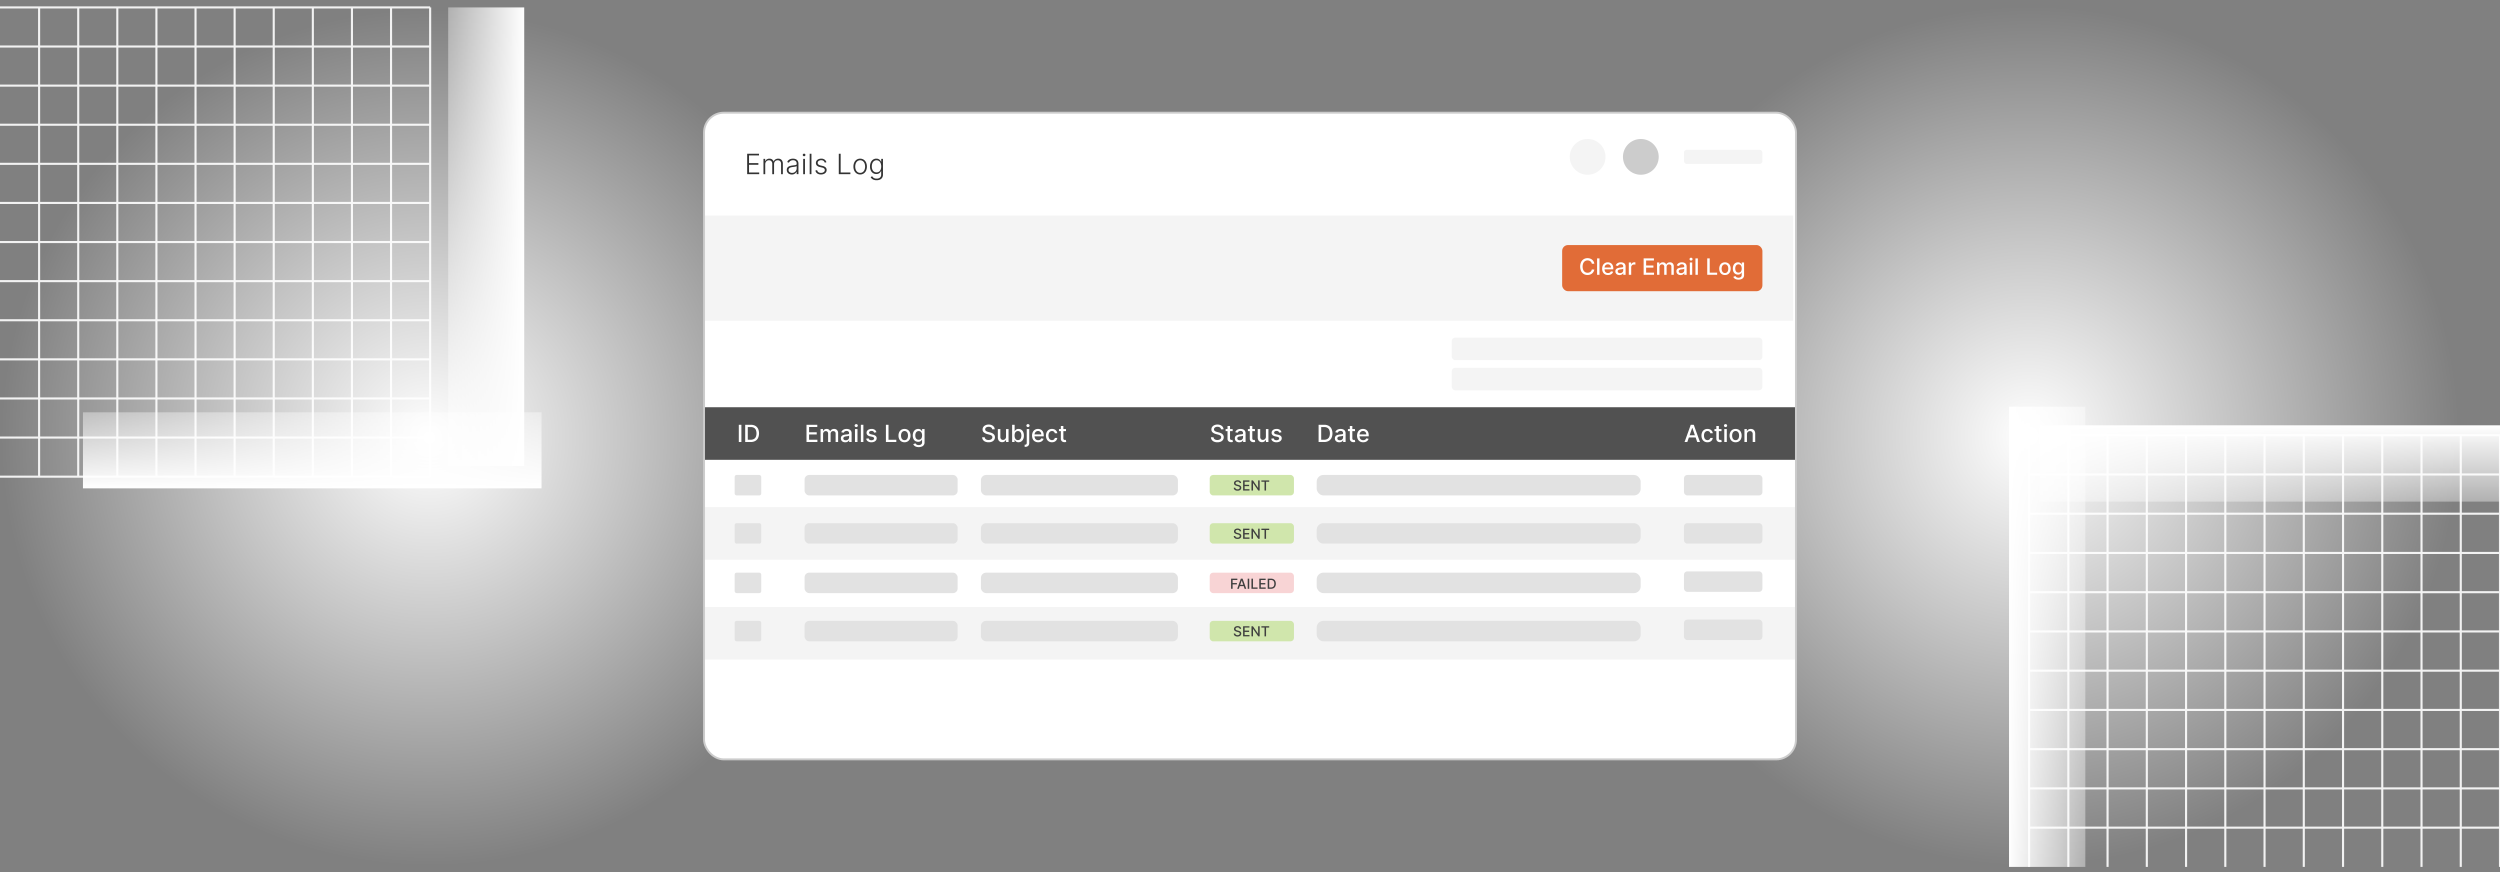 <svg id="Layer_1" data-name="Layer 1" xmlns="http://www.w3.org/2000/svg" xmlns:xlink="http://www.w3.org/1999/xlink" viewBox="0 0 860 300"><rect x="0" y="0" width="860" height="300" fill="#808080" stroke="none"/><defs><radialGradient id="radial-gradient" cx="1019.379" cy="-156.542" r="147.689" gradientTransform="translate(-8.853 -868.853) rotate(90)" gradientUnits="userSpaceOnUse"><stop offset="0" stop-color="#fff"/><stop offset="0.473" stop-color="#fff" stop-opacity="0.535"/><stop offset="1" stop-color="#fff" stop-opacity="0"/></radialGradient><linearGradient id="linear-gradient" x1="925.588" y1="-764.122" x2="925.588" y2="-721.962" gradientTransform="matrix(1, 0, 0, -1, -818.175, -596.047)" xlink:href="#radial-gradient"/><linearGradient id="linear-gradient-2" x1="488.378" y1="-163.964" x2="488.378" y2="-121.804" gradientTransform="matrix(1, 0, 0, -1, -321.125, -69.377)" xlink:href="#radial-gradient"/><radialGradient id="radial-gradient-2" cx="161.994" cy="150" r="148.215" gradientTransform="matrix(-1, 0, 0, 1, 860, 0)" xlink:href="#radial-gradient"/><linearGradient id="linear-gradient-3" x1="79.156" y1="146.224" x2="79.156" y2="188.534" gradientTransform="matrix(1, 0, 0, -1, 701.689, 318.859)" xlink:href="#radial-gradient"/><linearGradient id="linear-gradient-4" x1="730.8" y1="-848.01" x2="730.8" y2="-805.701" gradientTransform="matrix(1, 0, 0, -1, -26.569, -615.745)" xlink:href="#radial-gradient"/></defs><polyline points="0 163.973 13.454 163.973 26.908 163.973 40.355 163.973 53.809 163.973 67.263 163.973 80.71 163.973 94.164 163.973 107.618 163.973 147.973 163.973" fill="none" stroke="#f2f2f2" stroke-miterlimit="10" stroke-width="0.723"/><polyline points="0 150.519 13.454 150.519 26.908 150.519 40.355 150.519 53.809 150.519 67.263 150.519 80.71 150.519 94.164 150.519 107.618 150.519 147.973 150.519" fill="none" stroke="#f2f2f2" stroke-miterlimit="10" stroke-width="0.723"/><polyline points="0 137.072 13.454 137.072 26.908 137.072 40.355 137.072 53.809 137.072 67.263 137.072 80.71 137.072 94.164 137.072 107.618 137.072 147.973 137.072" fill="none" stroke="#f2f2f2" stroke-miterlimit="10" stroke-width="0.723"/><polyline points="0 123.618 13.454 123.618 26.908 123.618 40.355 123.618 53.809 123.618 67.263 123.618 80.71 123.618 94.164 123.618 107.618 123.618 147.973 123.618" fill="none" stroke="#f2f2f2" stroke-miterlimit="10" stroke-width="0.723"/><polyline points="0 110.164 13.454 110.164 26.908 110.164 40.355 110.164 53.809 110.164 67.263 110.164 80.71 110.164 94.164 110.164 107.618 110.164 147.973 110.164" fill="none" stroke="#f2f2f2" stroke-miterlimit="10" stroke-width="0.723"/><polyline points="0 96.71 13.454 96.71 26.908 96.71 40.355 96.71 53.809 96.71 67.263 96.71 80.71 96.71 94.164 96.71 107.618 96.71 147.973 96.71" fill="none" stroke="#f2f2f2" stroke-miterlimit="10" stroke-width="0.723"/><polyline points="0 83.263 13.454 83.263 26.908 83.263 40.355 83.263 53.809 83.263 67.263 83.263 80.71 83.263 94.164 83.263 107.618 83.263 147.973 83.263" fill="none" stroke="#f2f2f2" stroke-miterlimit="10" stroke-width="0.723"/><polyline points="0 69.809 13.454 69.809 26.908 69.809 40.355 69.809 53.809 69.809 67.263 69.809 80.71 69.809 94.164 69.809 107.618 69.809 147.973 69.809" fill="none" stroke="#f2f2f2" stroke-miterlimit="10" stroke-width="0.723"/><polyline points="0 56.355 13.454 56.355 26.908 56.355 40.355 56.355 53.809 56.355 67.263 56.355 80.71 56.355 94.164 56.355 107.618 56.355 147.973 56.355" fill="none" stroke="#f2f2f2" stroke-miterlimit="10" stroke-width="0.723"/><polyline points="0 42.908 13.454 42.908 26.908 42.908 40.355 42.908 53.809 42.908 67.263 42.908 80.71 42.908 94.164 42.908 107.618 42.908 147.973 42.908" fill="none" stroke="#f2f2f2" stroke-miterlimit="10" stroke-width="0.723"/><polyline points="0 29.454 13.454 29.454 26.908 29.454 40.355 29.454 53.809 29.454 67.263 29.454 80.71 29.454 94.164 29.454 107.618 29.454 147.973 29.454" fill="none" stroke="#f2f2f2" stroke-miterlimit="10" stroke-width="0.723"/><polyline points="0 16 13.454 16 26.908 16 40.355 16 53.809 16 67.263 16 80.71 16 94.164 16 107.618 16 147.973 16" fill="none" stroke="#f2f2f2" stroke-miterlimit="10" stroke-width="0.723"/><polyline points="0 2.553 13.454 2.553 26.908 2.553 40.355 2.553 53.809 2.553 67.263 2.553 80.71 2.553 94.164 2.553 107.618 2.553 147.973 2.553" fill="none" stroke="#f2f2f2" stroke-miterlimit="10" stroke-width="0.723"/><polyline points="13.454 2.553 13.454 16 13.454 29.454 13.454 42.908 13.454 56.355 13.454 69.809 13.454 83.263 13.454 96.71 13.454 110.164 13.454 123.618 13.454 137.072 13.454 150.519 13.454 163.973" fill="none" stroke="#f2f2f2" stroke-miterlimit="10" stroke-width="0.723"/><polyline points="26.908 2.553 26.908 16 26.908 29.454 26.908 42.908 26.908 56.355 26.908 69.809 26.908 83.263 26.908 96.71 26.908 110.164 26.908 123.618 26.908 137.072 26.908 150.519 26.908 163.973" fill="none" stroke="#f2f2f2" stroke-miterlimit="10" stroke-width="0.723"/><polyline points="40.355 2.553 40.355 16 40.355 29.454 40.355 42.908 40.355 56.355 40.355 69.809 40.355 83.263 40.355 96.71 40.355 110.164 40.355 123.618 40.355 137.072 40.355 150.519 40.355 163.973" fill="none" stroke="#f2f2f2" stroke-miterlimit="10" stroke-width="0.723"/><polyline points="53.809 2.553 53.809 16 53.809 29.454 53.809 42.908 53.809 56.355 53.809 69.809 53.809 83.263 53.809 96.71 53.809 110.164 53.809 123.618 53.809 137.072 53.809 150.519 53.809 163.973" fill="none" stroke="#f2f2f2" stroke-miterlimit="10" stroke-width="0.723"/><polyline points="67.263 2.553 67.263 16 67.263 29.454 67.263 42.908 67.263 56.355 67.263 69.809 67.263 83.263 67.263 96.71 67.263 110.164 67.263 123.618 67.263 137.072 67.263 150.519 67.263 163.973" fill="none" stroke="#f2f2f2" stroke-miterlimit="10" stroke-width="0.723"/><polyline points="80.71 2.553 80.71 16 80.71 29.454 80.71 42.908 80.71 56.355 80.71 69.809 80.71 83.263 80.71 96.71 80.71 110.164 80.71 123.618 80.71 137.072 80.71 150.519 80.71 163.973" fill="none" stroke="#f2f2f2" stroke-miterlimit="10" stroke-width="0.723"/><polyline points="94.164 2.553 94.164 16 94.164 29.454 94.164 42.908 94.164 56.355 94.164 69.809 94.164 83.263 94.164 96.71 94.164 110.164 94.164 123.618 94.164 137.072 94.164 150.519 94.164 163.973" fill="none" stroke="#f2f2f2" stroke-miterlimit="10" stroke-width="0.723"/><polyline points="107.618 2.553 107.618 16 107.618 29.454 107.618 42.908 107.618 56.355 107.618 69.809 107.618 83.263 107.618 96.71 107.618 110.164 107.618 123.618 107.618 137.072 107.618 150.519 107.618 163.973" fill="none" stroke="#f2f2f2" stroke-miterlimit="10" stroke-width="0.723"/><polyline points="121.072 2.553 121.072 16 121.072 29.454 121.072 42.908 121.072 56.355 121.072 69.809 121.072 83.263 121.072 96.71 121.072 110.164 121.072 123.618 121.072 137.072 121.072 150.519 121.072 163.973" fill="none" stroke="#f2f2f2" stroke-miterlimit="10" stroke-width="0.723"/><polyline points="134.519 2.553 134.519 16 134.519 29.454 134.519 42.908 134.519 56.355 134.519 69.809 134.519 83.263 134.519 96.71 134.519 110.164 134.519 123.618 134.519 137.072 134.519 150.519 134.519 163.973" fill="none" stroke="#f2f2f2" stroke-miterlimit="10" stroke-width="0.723"/><polyline points="147.973 2.553 147.973 16 147.973 29.454 147.973 42.908 147.973 56.355 147.973 69.809 147.973 83.263 147.973 96.71 147.973 110.164 147.973 123.618 147.973 137.072 147.973 150.519 147.973 163.973" fill="none" stroke="#f2f2f2" stroke-miterlimit="10" stroke-width="0.723"/><circle cx="147.689" cy="150.526" r="147.689" fill="url(#radial-gradient)"/><rect x="28.539" y="141.836" width="157.75" height="26.159" fill="url(#linear-gradient)"/><rect x="88.379" y="68.348" width="157.75" height="26.159" transform="translate(85.826 248.681) rotate(-90)" fill="url(#linear-gradient-2)"/><polyline points="698.006 149.715 698.006 190.214 698.006 203.716 698.006 217.218 698.006 230.713 698.006 244.215 698.006 257.717 698.006 271.211 698.006 284.713 698.006 298.215" fill="none" stroke="#f2f2f2" stroke-miterlimit="10" stroke-width="0.725"/><polyline points="711.508 149.715 711.508 190.214 711.508 203.716 711.508 217.218 711.508 230.713 711.508 244.215 711.508 257.717 711.508 271.211 711.508 284.713 711.508 298.215" fill="none" stroke="#f2f2f2" stroke-miterlimit="10" stroke-width="0.725"/><polyline points="725.002 149.715 725.002 190.214 725.002 203.716 725.002 217.218 725.002 230.713 725.002 244.215 725.002 257.717 725.002 271.211 725.002 284.713 725.002 298.215" fill="none" stroke="#f2f2f2" stroke-miterlimit="10" stroke-width="0.725"/><polyline points="738.504 149.715 738.504 190.214 738.504 203.716 738.504 217.218 738.504 230.713 738.504 244.215 738.504 257.717 738.504 271.211 738.504 284.713 738.504 298.215" fill="none" stroke="#f2f2f2" stroke-miterlimit="10" stroke-width="0.725"/><polyline points="752.006 149.715 752.006 190.214 752.006 203.716 752.006 217.218 752.006 230.713 752.006 244.215 752.006 257.717 752.006 271.211 752.006 284.713 752.006 298.215" fill="none" stroke="#f2f2f2" stroke-miterlimit="10" stroke-width="0.725"/><polyline points="765.508 149.715 765.508 190.214 765.508 203.716 765.508 217.218 765.508 230.713 765.508 244.215 765.508 257.717 765.508 271.211 765.508 284.713 765.508 298.215" fill="none" stroke="#f2f2f2" stroke-miterlimit="10" stroke-width="0.725"/><polyline points="779.003 149.715 779.003 190.214 779.003 203.716 779.003 217.218 779.003 230.713 779.003 244.215 779.003 257.717 779.003 271.211 779.003 284.713 779.003 298.215" fill="none" stroke="#f2f2f2" stroke-miterlimit="10" stroke-width="0.725"/><polyline points="792.505 149.715 792.505 190.214 792.505 203.716 792.505 217.218 792.505 230.713 792.505 244.215 792.505 257.717 792.505 271.211 792.505 284.713 792.505 298.215" fill="none" stroke="#f2f2f2" stroke-miterlimit="10" stroke-width="0.725"/><polyline points="806.007 149.715 806.007 190.214 806.007 203.716 806.007 217.218 806.007 230.713 806.007 244.215 806.007 257.717 806.007 271.211 806.007 284.713 806.007 298.215" fill="none" stroke="#f2f2f2" stroke-miterlimit="10" stroke-width="0.725"/><polyline points="819.501 149.715 819.501 190.214 819.501 203.716 819.501 217.218 819.501 230.713 819.501 244.215 819.501 257.717 819.501 271.211 819.501 284.713 819.501 298.215" fill="none" stroke="#f2f2f2" stroke-miterlimit="10" stroke-width="0.725"/><polyline points="833.003 149.715 833.003 190.214 833.003 203.716 833.003 217.218 833.003 230.713 833.003 244.215 833.003 257.717 833.003 271.211 833.003 284.713 833.003 298.215" fill="none" stroke="#f2f2f2" stroke-miterlimit="10" stroke-width="0.725"/><polyline points="846.505 149.715 846.505 190.214 846.505 203.716 846.505 217.218 846.505 230.713 846.505 244.215 846.505 257.717 846.505 271.211 846.505 284.713 846.505 298.215" fill="none" stroke="#f2f2f2" stroke-miterlimit="10" stroke-width="0.725"/><polyline points="860 149.715 860 190.214 860 203.716 860 217.218 860 230.713 860 244.215 860 257.717 860 271.211 860 284.713 860 298.215" fill="none" stroke="#f2f2f2" stroke-miterlimit="10" stroke-width="0.725"/><polyline points="698.006 284.713 711.508 284.713 725.002 284.713 738.504 284.713 752.006 284.713 765.508 284.713 779.003 284.713 792.505 284.713 806.007 284.713 819.501 284.713 833.003 284.713 846.505 284.713 860 284.713" fill="none" stroke="#f2f2f2" stroke-miterlimit="10" stroke-width="0.725"/><polyline points="698.006 271.211 711.508 271.211 725.002 271.211 738.504 271.211 752.006 271.211 765.508 271.211 779.003 271.211 792.505 271.211 806.007 271.211 819.501 271.211 833.003 271.211 846.505 271.211 860 271.211" fill="none" stroke="#f2f2f2" stroke-miterlimit="10" stroke-width="0.725"/><polyline points="698.006 257.717 711.508 257.717 725.002 257.717 738.504 257.717 752.006 257.717 765.508 257.717 779.003 257.717 792.505 257.717 806.007 257.717 819.501 257.717 833.003 257.717 846.505 257.717 860 257.717" fill="none" stroke="#f2f2f2" stroke-miterlimit="10" stroke-width="0.725"/><polyline points="698.006 244.215 711.508 244.215 725.002 244.215 738.504 244.215 752.006 244.215 765.508 244.215 779.003 244.215 792.505 244.215 806.007 244.215 819.501 244.215 833.003 244.215 846.505 244.215 860 244.215" fill="none" stroke="#f2f2f2" stroke-miterlimit="10" stroke-width="0.725"/><polyline points="698.006 230.713 711.508 230.713 725.002 230.713 738.504 230.713 752.006 230.713 765.508 230.713 779.003 230.713 792.505 230.713 806.007 230.713 819.501 230.713 833.003 230.713 846.505 230.713 860 230.713" fill="none" stroke="#f2f2f2" stroke-miterlimit="10" stroke-width="0.725"/><polyline points="698.006 217.218 711.508 217.218 725.002 217.218 738.504 217.218 752.006 217.218 765.508 217.218 779.003 217.218 792.505 217.218 806.007 217.218 819.501 217.218 833.003 217.218 846.505 217.218 860 217.218" fill="none" stroke="#f2f2f2" stroke-miterlimit="10" stroke-width="0.725"/><polyline points="698.006 203.716 711.508 203.716 725.002 203.716 738.504 203.716 752.006 203.716 765.508 203.716 779.003 203.716 792.505 203.716 806.007 203.716 819.501 203.716 833.003 203.716 846.505 203.716 860 203.716" fill="none" stroke="#f2f2f2" stroke-miterlimit="10" stroke-width="0.725"/><polyline points="698.006 190.214 711.508 190.214 725.002 190.214 738.504 190.214 752.006 190.214 765.508 190.214 779.003 190.214 792.505 190.214 806.007 190.214 819.501 190.214 833.003 190.214 846.505 190.214 860 190.214" fill="none" stroke="#f2f2f2" stroke-miterlimit="10" stroke-width="0.725"/><polyline points="698.006 176.712 711.508 176.712 725.002 176.712 738.504 176.712 752.006 176.712 765.508 176.712 779.003 176.712 792.505 176.712 806.007 176.712 819.501 176.712 833.003 176.712 846.505 176.712 860 176.712" fill="none" stroke="#f2f2f2" stroke-miterlimit="10" stroke-width="0.725"/><polyline points="698.006 163.217 711.508 163.217 725.002 163.217 738.504 163.217 752.006 163.217 765.508 163.217 779.003 163.217 792.505 163.217 806.007 163.217 819.501 163.217 833.003 163.217 846.505 163.217 860 163.217" fill="none" stroke="#f2f2f2" stroke-miterlimit="10" stroke-width="0.725"/><polyline points="698.006 149.715 711.508 149.715 725.002 149.715 738.504 149.715 752.006 149.715 765.508 149.715 779.003 149.715 792.505 149.715 806.007 149.715 819.501 149.715 833.003 149.715 846.505 149.715 860 149.715" fill="none" stroke="#f2f2f2" stroke-miterlimit="10" stroke-width="0.725"/><circle cx="698.006" cy="150" r="148.215" fill="url(#radial-gradient-2)"/><rect x="701.689" y="146.303" width="158.311" height="26.253" transform="translate(1561.689 318.859) rotate(-180)" fill="url(#linear-gradient-3)"/><rect x="625.076" y="205.933" width="158.311" height="26.253" transform="translate(923.291 -485.172) rotate(90)" fill="url(#linear-gradient-4)"/><rect x="242.191" y="38.773" width="375.617" height="222.454" rx="6.804" fill="#fff"/><rect x="242.191" y="74.146" width="374.665" height="36.177" fill="#f4f4f4"/><rect x="242.191" y="140.088" width="375.617" height="18.088" fill="#515151"/><rect x="242.191" y="174.446" width="375.617" height="18.088" fill="#f4f4f4"/><rect x="242.191" y="208.805" width="375.617" height="18.088" fill="#f4f4f4"/><rect x="537.379" y="84.297" width="68.889" height="15.875" rx="2.025" fill="#e16c37"/><path d="M257.025,59.914V52.89h4.074v.576h-3.433V56.11h3.217v.576h-3.217v2.651h3.502v.576Z" fill="#333"/><path d="M262.629,59.914V54.646h.593v.81h.055a1.301,1.301,0,0,1,.526-.643,1.618,1.618,0,0,1,.887-.234,1.489,1.489,0,0,1,.896.255,1.537,1.537,0,0,1,.526.701h.045a1.47,1.47,0,0,1,.581-.697,1.771,1.771,0,0,1,.979-.259,1.498,1.498,0,0,1,1.159.461,1.918,1.918,0,0,1,.425,1.346v3.529h-.61V56.385a1.254,1.254,0,0,0-.319-.935,1.15,1.15,0,0,0-.84-.312,1.174,1.174,0,0,0-.929.37,1.372,1.372,0,0,0-.326.94v3.467h-.625V56.33a1.237,1.237,0,0,0-.298-.864,1.075,1.075,0,0,0-.84-.329,1.221,1.221,0,0,0-.653.179,1.25,1.25,0,0,0-.456.495,1.546,1.546,0,0,0-.166.729v3.375Z" fill="#333"/><path d="M272.386,60.034a2.015,2.015,0,0,1-.871-.187,1.514,1.514,0,0,1-.628-.542,1.54,1.54,0,0,1-.233-.863,1.346,1.346,0,0,1,.147-.658,1.201,1.201,0,0,1,.418-.439,2.311,2.311,0,0,1,.641-.272,6.035,6.035,0,0,1,.816-.154q.443-.054.749-.096a1.365,1.365,0,0,0,.468-.131.303.303,0,0,0,.161-.288v-.123a1.127,1.127,0,0,0-.321-.849,1.269,1.269,0,0,0-.92-.311,1.591,1.591,0,0,0-.928.25,1.384,1.384,0,0,0-.502.59l-.58-.209a1.713,1.713,0,0,1,.494-.691,1.977,1.977,0,0,1,.707-.374,2.78,2.78,0,0,1,.792-.115,2.682,2.682,0,0,1,.629.079,1.82,1.82,0,0,1,.609.273,1.413,1.413,0,0,1,.456.538,1.926,1.926,0,0,1,.175.873v3.577h-.61v-.833h-.038a1.664,1.664,0,0,1-.326.452,1.685,1.685,0,0,1-.542.36A1.918,1.918,0,0,1,272.386,60.034Zm.082-.56a1.593,1.593,0,0,0,.844-.216,1.483,1.483,0,0,0,.55-.574,1.631,1.631,0,0,0,.194-.79v-.762a.612.612,0,0,1-.228.116,2.933,2.933,0,0,1-.367.091q-.208.04-.413.067c-.137.019-.261.034-.37.048a3.438,3.438,0,0,0-.762.172,1.104,1.104,0,0,0-.483.32.797.797,0,0,0-.168.523.881.881,0,0,0,.343.742A1.376,1.376,0,0,0,272.468,59.474Z" fill="#333"/><path d="M276.607,53.741a.447.447,0,0,1-.322-.129.427.427,0,0,1,0-.621.47.47,0,0,1,.644,0,.427.427,0,0,1,0,.621A.449.449,0,0,1,276.607,53.741Zm-.312,6.173V54.646h.614v5.268Z" fill="#333"/><path d="M279.138,52.89v7.023h-.61V52.89Z" fill="#333"/><path d="M284.289,55.801l-.559.158a1.461,1.461,0,0,0-.233-.429,1.071,1.071,0,0,0-.393-.306,1.41,1.41,0,0,0-.598-.112,1.438,1.438,0,0,0-.878.253.781.781,0,0,0-.343.655.707.707,0,0,0,.235.551,1.706,1.706,0,0,0,.726.334l.795.195a1.977,1.977,0,0,1,.993.512,1.226,1.226,0,0,1,.331.878,1.332,1.332,0,0,1-.247.792,1.645,1.645,0,0,1-.688.543,2.468,2.468,0,0,1-1.02.197,2.177,2.177,0,0,1-1.272-.348,1.571,1.571,0,0,1-.641-1.007l.586-.143a1.178,1.178,0,0,0,.444.71,1.453,1.453,0,0,0,.873.239,1.581,1.581,0,0,0,.971-.273.824.824,0,0,0,.363-.684.74.74,0,0,0-.212-.537,1.303,1.303,0,0,0-.645-.32l-.861-.206A1.969,1.969,0,0,1,281,56.933a1.255,1.255,0,0,1-.329-.885,1.286,1.286,0,0,1,.237-.767,1.585,1.585,0,0,1,.651-.519,2.277,2.277,0,0,1,.947-.189,1.872,1.872,0,0,1,1.157.328A1.813,1.813,0,0,1,284.289,55.801Z" fill="#333"/><path d="M288.544,59.914V52.89h.642v6.447h3.347v.576Z" fill="#333"/><path d="M295.898,60.023a2.135,2.135,0,0,1-1.206-.346,2.339,2.339,0,0,1-.818-.959,3.22,3.22,0,0,1-.295-1.414,3.264,3.264,0,0,1,.295-1.426,2.317,2.317,0,0,1,.818-.96,2.272,2.272,0,0,1,2.409.002,2.347,2.347,0,0,1,.818.96,3.547,3.547,0,0,1,.002,2.838,2.338,2.338,0,0,1-.818.959A2.135,2.135,0,0,1,295.898,60.023Zm0-.559a1.473,1.473,0,0,0,.929-.295,1.828,1.828,0,0,0,.578-.785,3.066,3.066,0,0,0,0-2.164,1.85,1.85,0,0,0-.578-.792,1.592,1.592,0,0,0-1.857,0,1.846,1.846,0,0,0-.58.792,3.067,3.067,0,0,0,0,2.164,1.829,1.829,0,0,0,.578.785A1.474,1.474,0,0,0,295.898,59.465Z" fill="#333"/><path d="M301.566,61.999a2.898,2.898,0,0,1-.943-.139,2.045,2.045,0,0,1-.683-.379,1.823,1.823,0,0,1-.432-.538l.501-.33a1.867,1.867,0,0,0,.303.392,1.486,1.486,0,0,0,.497.318,1.975,1.975,0,0,0,.756.127,1.735,1.735,0,0,0,1.13-.35,1.32,1.32,0,0,0,.43-1.087V58.827h-.055a2.07,2.07,0,0,1-.305.478,1.567,1.567,0,0,1-.52.396,1.786,1.786,0,0,1-.794.158,2.037,2.037,0,0,1-1.12-.312,2.119,2.119,0,0,1-.768-.893,3.168,3.168,0,0,1-.279-1.387,3.403,3.403,0,0,1,.273-1.406,2.231,2.231,0,0,1,.763-.946,1.955,1.955,0,0,1,1.142-.34,1.693,1.693,0,0,1,.802.17,1.561,1.561,0,0,1,.513.42,2.555,2.555,0,0,1,.304.487h.061V54.646h.597v5.404a1.964,1.964,0,0,1-.285,1.101,1.697,1.697,0,0,1-.775.64A2.851,2.851,0,0,1,301.566,61.999Zm-.041-2.699a1.501,1.501,0,0,0,.868-.245,1.545,1.545,0,0,0,.552-.704,2.833,2.833,0,0,0,.192-1.095,2.979,2.979,0,0,0-.189-1.096,1.727,1.727,0,0,0-.547-.754,1.533,1.533,0,0,0-1.768.009,1.744,1.744,0,0,0-.549.766,2.974,2.974,0,0,0-.185,1.075,2.806,2.806,0,0,0,.189,1.065,1.601,1.601,0,0,0,.552.72A1.483,1.483,0,0,0,301.525,59.3Z" fill="#333"/><path d="M277.435,152.051v-5.923h3.713v.769h-2.82v1.805h2.626v.766h-2.626v1.813h2.854v.77Z" fill="#fff"/><path d="M282.276,152.051v-4.442h.83v.723h.055a1.156,1.156,0,0,1,.454-.573,1.339,1.339,0,0,1,.755-.207,1.288,1.288,0,0,1,.748.208,1.224,1.224,0,0,1,.447.572h.046a1.261,1.261,0,0,1,.506-.567,1.547,1.547,0,0,1,.827-.213,1.343,1.343,0,0,1,.988.379,1.54,1.54,0,0,1,.383,1.143v2.979H287.45v-2.897a.8.8,0,0,0-.246-.654.894.894,0,0,0-.587-.202.839.839,0,0,0-.656.259.952.952,0,0,0-.234.664v2.831h-.862v-2.953a.774.774,0,0,0-.226-.581.806.806,0,0,0-.587-.22.841.841,0,0,0-.453.129.959.959,0,0,0-.333.356,1.079,1.079,0,0,0-.126.529v2.739Z" fill="#fff"/><path d="M290.764,152.149a1.795,1.795,0,0,1-.764-.158,1.262,1.262,0,0,1-.539-.458,1.309,1.309,0,0,1-.198-.737,1.198,1.198,0,0,1,.144-.619,1.07,1.07,0,0,1,.391-.385,2.014,2.014,0,0,1,.549-.214,5.605,5.605,0,0,1,.619-.11q.399-.045.648-.076a.95.95,0,0,0,.361-.1.246.246,0,0,0,.113-.226v-.02a.783.783,0,0,0-.212-.587.87.87,0,0,0-.632-.208,1.101,1.101,0,0,0-.686.192,1.045,1.045,0,0,0-.346.427l-.813-.185a1.569,1.569,0,0,1,.424-.655,1.724,1.724,0,0,1,.643-.364,2.548,2.548,0,0,1,.767-.114,2.75,2.75,0,0,1,.565.062,1.676,1.676,0,0,1,.561.227,1.261,1.261,0,0,1,.429.47,1.639,1.639,0,0,1,.168.791v2.95h-.845v-.608h-.035a1.224,1.224,0,0,1-.251.33,1.343,1.343,0,0,1-.431.269A1.67,1.67,0,0,1,290.764,152.149Zm.188-.694a1.248,1.248,0,0,0,.615-.142,1.002,1.002,0,0,0,.39-.372.958.958,0,0,0,.135-.493v-.572a.426.426,0,0,1-.178.085,2.27,2.27,0,0,1-.299.066c-.112.019-.221.035-.327.05s-.195.026-.266.036a2.146,2.146,0,0,0-.458.106.789.789,0,0,0-.33.216.619.619,0,0,0,.114.857A1.047,1.047,0,0,0,290.952,151.455Z" fill="#fff"/><path d="M294.544,146.923a.545.545,0,0,1-.386-.151.494.494,0,0,1,0-.73.568.568,0,0,1,.772,0,.495.495,0,0,1,0,.73A.545.545,0,0,1,294.544,146.923Zm-.436,5.128v-4.442h.865v4.442Z" fill="#fff"/><path d="M297,146.128v5.923h-.865v-5.923Z" fill="#fff"/><path d="M301.491,148.693l-.784.139a.93.93,0,0,0-.155-.286.783.783,0,0,0-.285-.223,1.017,1.017,0,0,0-.449-.087,1.087,1.087,0,0,0-.613.163.489.489,0,0,0-.246.421.442.442,0,0,0,.165.358,1.328,1.328,0,0,0,.532.223l.706.162a1.9,1.9,0,0,1,.914.437,1.028,1.028,0,0,1,.301.767,1.16,1.16,0,0,1-.23.71,1.519,1.519,0,0,1-.639.487,2.367,2.367,0,0,1-.947.177,2.13,2.13,0,0,1-1.218-.319,1.343,1.343,0,0,1-.578-.91l.836-.127a.793.793,0,0,0,.321.493,1.103,1.103,0,0,0,.633.166,1.167,1.167,0,0,0,.68-.178.519.519,0,0,0,.254-.436.455.455,0,0,0-.155-.35,1.028,1.028,0,0,0-.473-.214l-.752-.165a1.802,1.802,0,0,1-.918-.451,1.089,1.089,0,0,1-.296-.784,1.123,1.123,0,0,1,.22-.689,1.459,1.459,0,0,1,.608-.461,2.243,2.243,0,0,1,.888-.166,1.85,1.85,0,0,1,1.134.31A1.46,1.46,0,0,1,301.491,148.693Z" fill="#fff"/><path d="M304.753,152.051v-5.923h.894v5.153h2.684v.77Z" fill="#fff"/><path d="M311.151,152.14a2.043,2.043,0,0,1-1.09-.286,1.93,1.93,0,0,1-.723-.802,2.659,2.659,0,0,1-.257-1.203,2.688,2.688,0,0,1,.257-1.209,1.924,1.924,0,0,1,.723-.804,2.221,2.221,0,0,1,2.181,0,1.93,1.93,0,0,1,.723.804,2.689,2.689,0,0,1,.257,1.209,2.661,2.661,0,0,1-.257,1.203,1.937,1.937,0,0,1-.723.802A2.044,2.044,0,0,1,311.151,152.14Zm.003-.727a1.038,1.038,0,0,0,.671-.214,1.259,1.259,0,0,0,.395-.569,2.444,2.444,0,0,0,0-1.566,1.279,1.279,0,0,0-.395-.574,1.153,1.153,0,0,0-1.346,0,1.276,1.276,0,0,0-.397.574,2.453,2.453,0,0,0,0,1.566,1.256,1.256,0,0,0,.397.569A1.047,1.047,0,0,0,311.154,151.414Z" fill="#fff"/><path d="M316.047,153.809a2.65,2.65,0,0,1-.91-.14,1.749,1.749,0,0,1-.62-.367,1.536,1.536,0,0,1-.359-.5l.743-.307a1.806,1.806,0,0,0,.21.27,1.068,1.068,0,0,0,.358.244,1.451,1.451,0,0,0,.586.102,1.331,1.331,0,0,0,.812-.238.885.885,0,0,0,.321-.76v-.873h-.055a2.063,2.063,0,0,1-.224.315,1.247,1.247,0,0,1-.4.301,1.498,1.498,0,0,1-.663.127,1.841,1.841,0,0,1-.947-.247,1.722,1.722,0,0,1-.665-.732,2.623,2.623,0,0,1-.244-1.192,2.804,2.804,0,0,1,.241-1.215,1.824,1.824,0,0,1,.664-.776,1.732,1.732,0,0,1,.957-.27,1.402,1.402,0,0,1,.668.138,1.236,1.236,0,0,1,.398.319,2.664,2.664,0,0,1,.221.32h.064v-.72h.848v4.541a1.477,1.477,0,0,1-.985,1.483A2.797,2.797,0,0,1,316.047,153.809Zm-.009-2.543a1.096,1.096,0,0,0,.632-.175,1.08,1.08,0,0,0,.394-.503,2.072,2.072,0,0,0,.134-.788,2.163,2.163,0,0,0-.133-.79,1.179,1.179,0,0,0-.391-.533,1.15,1.15,0,0,0-1.287.009,1.218,1.218,0,0,0-.392.545,2.138,2.138,0,0,0-.132.77,2.036,2.036,0,0,0,.133.767,1.129,1.129,0,0,0,.395.515A1.095,1.095,0,0,0,316.038,151.266Z" fill="#fff"/><path d="M255.043,146.128v5.923h-.894v-5.923Z" fill="#fff"/><path d="M258.262,152.051h-1.917v-5.923h1.978a2.982,2.982,0,0,1,1.495.354,2.359,2.359,0,0,1,.959,1.015,3.922,3.922,0,0,1-.003,3.174,2.378,2.378,0,0,1-.973,1.022A3.097,3.097,0,0,1,258.262,152.051Zm-1.024-.781h.975a2.24,2.24,0,0,0,1.125-.256,1.589,1.589,0,0,0,.671-.743,3.284,3.284,0,0,0,.002-2.373,1.585,1.585,0,0,0-.658-.737,2.143,2.143,0,0,0-1.084-.252h-1.03Z" fill="#fff"/><rect x="579.287" y="163.387" width="26.981" height="7.038" rx="1.129" fill="#e2e2e2"/><rect x="579.287" y="51.531" width="26.981" height="4.866" rx="0.939" fill="#f4f4f4"/><rect x="499.4" y="116.132" width="106.867" height="7.764" rx="1.213" fill="#f4f4f4"/><rect x="499.4" y="126.514" width="106.867" height="7.764" rx="1.213" fill="#f4f4f4"/><rect x="579.287" y="179.971" width="26.981" height="7.038" rx="1.129" fill="#e2e2e2"/><rect x="579.287" y="196.555" width="26.981" height="7.038" rx="1.129" fill="#e2e2e2"/><rect x="579.287" y="213.14" width="26.981" height="7.038" rx="1.129" fill="#e2e2e2"/><rect x="452.946" y="163.387" width="111.442" height="7.038" rx="2.295" fill="#e2e2e2"/><rect x="452.946" y="179.971" width="111.442" height="7.038" rx="2.295" fill="#e2e2e2"/><rect x="452.946" y="196.994" width="111.442" height="7.038" rx="2.295" fill="#e2e2e2"/><rect x="452.946" y="213.578" width="111.442" height="7.038" rx="2.295" fill="#e2e2e2"/><rect x="416.144" y="163.387" width="28.975" height="7.038" rx="1.17" fill="#d0e6ac"/><rect x="416.144" y="179.971" width="28.975" height="7.038" rx="1.17" fill="#d0e6ac"/><rect x="416.144" y="196.994" width="28.975" height="7.038" rx="1.17" fill="#f8d4d5"/><rect x="416.144" y="213.578" width="28.975" height="7.038" rx="1.17" fill="#d0e6ac"/><rect x="276.782" y="163.387" width="52.639" height="7.038" rx="1.577" fill="#e2e2e2"/><rect x="276.782" y="179.971" width="52.639" height="7.038" rx="1.577" fill="#e2e2e2"/><rect x="276.782" y="196.994" width="52.639" height="7.038" rx="1.577" fill="#e2e2e2"/><rect x="276.782" y="213.578" width="52.639" height="7.038" rx="1.577" fill="#e2e2e2"/><path d="M341.318,147.683a.85.85,0,0,0-.382-.638,1.474,1.474,0,0,0-.845-.227,1.59,1.59,0,0,0-.63.114.975.975,0,0,0-.412.311.742.742,0,0,0-.146.45.654.654,0,0,0,.1.364.845.845,0,0,0,.263.256,1.799,1.799,0,0,0,.352.171c.126.045.246.082.361.111l.579.15a4.356,4.356,0,0,1,.582.188,2.353,2.353,0,0,1,.552.312,1.519,1.519,0,0,1,.412.48,1.4,1.4,0,0,1,.158.685,1.583,1.583,0,0,1-.259.894,1.752,1.752,0,0,1-.749.616,2.82,2.82,0,0,1-1.185.226,2.857,2.857,0,0,1-1.151-.212,1.762,1.762,0,0,1-.761-.6,1.728,1.728,0,0,1-.304-.924h.896a.903.903,0,0,0,.21.533,1.093,1.093,0,0,0,.471.316,1.871,1.871,0,0,0,.632.102,1.787,1.787,0,0,0,.675-.12,1.114,1.114,0,0,0,.467-.335.79.79,0,0,0,.17-.505.621.621,0,0,0-.149-.431,1.123,1.123,0,0,0-.402-.278,3.984,3.984,0,0,0-.571-.193l-.7-.191a2.702,2.702,0,0,1-1.127-.569,1.278,1.278,0,0,1-.415-.995,1.48,1.48,0,0,1,.277-.893,1.831,1.831,0,0,1,.752-.594,2.577,2.577,0,0,1,1.07-.213,2.533,2.533,0,0,1,1.063.211,1.793,1.793,0,0,1,.727.58,1.473,1.473,0,0,1,.278.846Z" fill="#fff"/><path d="M346.073,150.208v-2.6h.868v4.442H346.09v-.77h-.046a1.382,1.382,0,0,1-.49.592,1.426,1.426,0,0,1-.837.235,1.478,1.478,0,0,1-.756-.19,1.295,1.295,0,0,1-.515-.562,2.045,2.045,0,0,1-.186-.923v-2.825h.865V150.33a1.013,1.013,0,0,0,.252.723.853.853,0,0,0,.653.27,1.072,1.072,0,0,0,.485-.122,1.032,1.032,0,0,0,.402-.367A1.106,1.106,0,0,0,346.073,150.208Z" fill="#fff"/><path d="M348.17,152.051v-5.923h.865v2.2h.052a2.442,2.442,0,0,1,.217-.32,1.224,1.224,0,0,1,.393-.319,1.386,1.386,0,0,1,.665-.138,1.741,1.741,0,0,1,.96.271,1.838,1.838,0,0,1,.663.784,2.863,2.863,0,0,1,.242,1.232,2.895,2.895,0,0,1-.24,1.234,1.868,1.868,0,0,1-.659.789,1.698,1.698,0,0,1-.958.276,1.412,1.412,0,0,1-.661-.136,1.259,1.259,0,0,1-.401-.318,2.472,2.472,0,0,1-.223-.324h-.072v.692Zm.847-2.221a2.276,2.276,0,0,0,.136.821,1.232,1.232,0,0,0,.393.551,1.109,1.109,0,0,0,1.278-.009,1.276,1.276,0,0,0,.395-.562,2.449,2.449,0,0,0,.003-1.591,1.23,1.23,0,0,0-.394-.553,1.146,1.146,0,0,0-1.287-.009,1.188,1.188,0,0,0-.392.541A2.256,2.256,0,0,0,349.017,149.83Z" fill="#fff"/><path d="M353.196,147.608h.865V152.34a1.607,1.607,0,0,1-.161.752,1.068,1.068,0,0,1-.475.466,1.693,1.693,0,0,1-.773.159h-.088q-.042,0-.088-.003v-.743h.139a.547.547,0,0,0,.444-.164.714.714,0,0,0,.138-.473Zm.428-.686a.545.545,0,0,1-.386-.151.495.495,0,0,1,0-.73.568.568,0,0,1,.772,0,.494.494,0,0,1,0,.73A.545.545,0,0,1,353.624,146.923Z" fill="#fff"/><path d="M357.138,152.14a2.16,2.16,0,0,1-1.129-.282,1.879,1.879,0,0,1-.729-.795,2.961,2.961,0,0,1,0-2.408,1.914,1.914,0,0,1,1.797-1.104,2.175,2.175,0,0,1,.729.124,1.762,1.762,0,0,1,.633.391,1.838,1.838,0,0,1,.442.69,2.895,2.895,0,0,1,.162,1.028v.307h-3.531v-.647h2.684a1.285,1.285,0,0,0-.139-.607,1.062,1.062,0,0,0-.389-.418,1.106,1.106,0,0,0-.586-.153,1.132,1.132,0,0,0-.635.178,1.21,1.21,0,0,0-.416.463,1.342,1.342,0,0,0-.146.618v.506a1.662,1.662,0,0,0,.158.758,1.113,1.113,0,0,0,.441.476,1.298,1.298,0,0,0,.662.163,1.356,1.356,0,0,0,.448-.07.952.952,0,0,0,.35-.213.922.922,0,0,0,.226-.35l.818.147a1.48,1.48,0,0,1-.351.632,1.704,1.704,0,0,1-.633.419A2.357,2.357,0,0,1,357.138,152.14Z" fill="#fff"/><path d="M361.878,152.14a2.029,2.029,0,0,1-1.109-.294,1.921,1.921,0,0,1-.713-.812,2.943,2.943,0,0,1,.006-2.381,1.948,1.948,0,0,1,.717-.812,2.003,2.003,0,0,1,1.09-.292,2.1,2.1,0,0,1,.902.186,1.638,1.638,0,0,1,.641.521,1.578,1.578,0,0,1,.29.784h-.841a1.012,1.012,0,0,0-.317-.538.943.943,0,0,0-.661-.226,1.077,1.077,0,0,0-.632.189,1.231,1.231,0,0,0-.42.538,2.063,2.063,0,0,0-.15.823,2.157,2.157,0,0,0,.147.838,1.236,1.236,0,0,0,.418.547,1.139,1.139,0,0,0,1.085.103.908.908,0,0,0,.338-.262.997.997,0,0,0,.192-.41h.841a1.604,1.604,0,0,1-.907,1.301A2.04,2.04,0,0,1,361.878,152.14Z" fill="#fff"/><path d="M366.705,147.608v.694h-2.426v-.694Zm-1.775-1.065h.865v4.202a.751.751,0,0,0,.075.378.384.384,0,0,0,.195.171.756.756,0,0,0,.262.044,1.016,1.016,0,0,0,.183-.014c.052-.01.092-.018.121-.024l.156.714a1.543,1.543,0,0,1-.214.06,1.768,1.768,0,0,1-.347.033,1.52,1.52,0,0,1-.636-.121,1.09,1.09,0,0,1-.477-.394,1.156,1.156,0,0,1-.182-.668Z" fill="#fff"/><path d="M426.445,166.178a.5.5,0,0,0-.225-.374.867.867,0,0,0-.496-.134.934.934,0,0,0-.371.067.57.57,0,0,0-.242.184.432.432,0,0,0-.086.264.387.387,0,0,0,.059.215.509.509,0,0,0,.154.15,1.064,1.064,0,0,0,.206.1,1.932,1.932,0,0,0,.212.065l.34.089a2.542,2.542,0,0,1,.342.11,1.34,1.34,0,0,1,.324.184.882.882,0,0,1,.242.282.818.818,0,0,1,.093.402.933.933,0,0,1-.152.525,1.029,1.029,0,0,1-.44.361,1.647,1.647,0,0,1-.696.133,1.682,1.682,0,0,1-.676-.124,1.039,1.039,0,0,1-.447-.352,1.011,1.011,0,0,1-.179-.543h.527a.531.531,0,0,0,.123.314.647.647,0,0,0,.277.185,1.098,1.098,0,0,0,.371.061,1.036,1.036,0,0,0,.397-.071.655.655,0,0,0,.274-.196.465.465,0,0,0,.1-.297.366.366,0,0,0-.087-.253.656.656,0,0,0-.236-.163,2.285,2.285,0,0,0-.336-.114l-.411-.112a1.595,1.595,0,0,1-.662-.335.75.75,0,0,1-.244-.584.867.867,0,0,1,.163-.525,1.082,1.082,0,0,1,.442-.35,1.523,1.523,0,0,1,.628-.125,1.48,1.48,0,0,1,.625.125,1.05,1.05,0,0,1,.428.34.871.871,0,0,1,.163.497Z" fill="#3f3f3f"/><path d="M427.626,168.744v-3.481h2.182v.452h-1.657v1.06h1.543v.45h-1.543v1.065h1.677v.452Z" fill="#3f3f3f"/><path d="M433.32,165.263v3.481h-.482l-1.769-2.553h-.032v2.553h-.525v-3.481h.486l1.77,2.556h.033v-2.556Z" fill="#3f3f3f"/><path d="M433.914,165.716v-.452h2.693v.452h-1.086v3.028h-.523v-3.028Z" fill="#3f3f3f"/><path d="M426.445,182.777a.5.5,0,0,0-.225-.374.867.867,0,0,0-.496-.134.934.934,0,0,0-.371.067.571.571,0,0,0-.242.184.432.432,0,0,0-.086.264.387.387,0,0,0,.059.215.509.509,0,0,0,.154.15,1.064,1.064,0,0,0,.206.1,1.932,1.932,0,0,0,.212.065l.34.089a2.542,2.542,0,0,1,.342.11,1.34,1.34,0,0,1,.324.184.883.883,0,0,1,.242.282.818.818,0,0,1,.093.402.933.933,0,0,1-.152.525,1.029,1.029,0,0,1-.44.361,1.647,1.647,0,0,1-.696.133,1.682,1.682,0,0,1-.676-.124,1.039,1.039,0,0,1-.447-.352,1.011,1.011,0,0,1-.179-.543h.527a.531.531,0,0,0,.123.314.647.647,0,0,0,.277.185,1.098,1.098,0,0,0,.371.061,1.036,1.036,0,0,0,.397-.071.655.655,0,0,0,.274-.196.465.465,0,0,0,.1-.297.366.366,0,0,0-.087-.253.656.656,0,0,0-.236-.163,2.285,2.285,0,0,0-.336-.114l-.411-.112a1.595,1.595,0,0,1-.662-.335.75.75,0,0,1-.244-.584.867.867,0,0,1,.163-.525,1.082,1.082,0,0,1,.442-.35,1.523,1.523,0,0,1,.628-.125,1.48,1.48,0,0,1,.625.125,1.05,1.05,0,0,1,.428.34.871.871,0,0,1,.163.497Z" fill="#3f3f3f"/><path d="M427.626,185.344v-3.48h2.182v.452h-1.657v1.06h1.543v.45h-1.543v1.065h1.677v.452Z" fill="#3f3f3f"/><path d="M433.32,181.863v3.48h-.482l-1.769-2.553h-.032v2.553h-.525v-3.48h.486l1.77,2.556h.033v-2.556Z" fill="#3f3f3f"/><path d="M433.914,182.315v-.452h2.693v.452h-1.086v3.028h-.523v-3.028Z" fill="#3f3f3f"/><path d="M426.445,216.34a.5.5,0,0,0-.225-.374.867.867,0,0,0-.496-.134.934.934,0,0,0-.371.067.571.571,0,0,0-.242.184.432.432,0,0,0-.086.264.387.387,0,0,0,.059.215.509.509,0,0,0,.154.15,1.064,1.064,0,0,0,.206.1,1.932,1.932,0,0,0,.212.065l.34.089a2.542,2.542,0,0,1,.342.11,1.34,1.34,0,0,1,.324.184.883.883,0,0,1,.242.282.818.818,0,0,1,.093.402.933.933,0,0,1-.152.525,1.029,1.029,0,0,1-.44.361,1.647,1.647,0,0,1-.696.133,1.682,1.682,0,0,1-.676-.124,1.039,1.039,0,0,1-.447-.352,1.011,1.011,0,0,1-.179-.543h.527a.531.531,0,0,0,.123.314.647.647,0,0,0,.277.185,1.098,1.098,0,0,0,.371.061,1.036,1.036,0,0,0,.397-.071.655.655,0,0,0,.274-.196.465.465,0,0,0,.1-.297.366.366,0,0,0-.087-.253.656.656,0,0,0-.236-.163,2.285,2.285,0,0,0-.336-.114l-.411-.112a1.595,1.595,0,0,1-.662-.335.75.75,0,0,1-.244-.584.867.867,0,0,1,.163-.525,1.082,1.082,0,0,1,.442-.35,1.523,1.523,0,0,1,.628-.125,1.48,1.48,0,0,1,.625.125,1.05,1.05,0,0,1,.428.34.871.871,0,0,1,.163.497Z" fill="#3f3f3f"/><path d="M427.626,218.906v-3.48h2.182v.452h-1.657v1.06h1.543v.45h-1.543v1.065h1.677v.452Z" fill="#3f3f3f"/><path d="M433.32,215.426v3.48h-.482l-1.769-2.553h-.032v2.553h-.525v-3.48h.486l1.77,2.556h.033v-2.556Z" fill="#3f3f3f"/><path d="M433.914,215.878v-.452h2.693v.452h-1.086v3.028h-.523v-3.028Z" fill="#3f3f3f"/><path d="M423.491,202.541v-3.48h2.158v.452h-1.633v1.06h1.478v.45h-1.478v1.518Z" fill="#3f3f3f"/><path d="M426.154,202.541h-.557l1.252-3.48h.607l1.252,3.48h-.558l-.984-2.848H427.14Zm.094-1.363h1.808v.442H426.248Z" fill="#3f3f3f"/><path d="M429.734,199.06v3.48H429.21v-3.48Z" fill="#3f3f3f"/><path d="M430.5,202.541v-3.48h.525v3.028h1.577v.452Z" fill="#3f3f3f"/><path d="M433.2,202.541v-3.48h2.182v.452h-1.657v1.06h1.543v.45h-1.543v1.065h1.678v.452Z" fill="#3f3f3f"/><path d="M437.212,202.541h-1.126v-3.48h1.162a1.752,1.752,0,0,1,.878.208,1.388,1.388,0,0,1,.564.597,2.309,2.309,0,0,1-.001,1.865,1.399,1.399,0,0,1-.572.601A1.823,1.823,0,0,1,437.212,202.541Zm-.602-.459h.573a1.317,1.317,0,0,0,.661-.15.942.942,0,0,0,.394-.436,1.931,1.931,0,0,0,.001-1.395.932.932,0,0,0-.387-.434,1.266,1.266,0,0,0-.637-.147H436.61Z" fill="#3f3f3f"/><path d="M420.025,147.683a.85.85,0,0,0-.382-.638,1.475,1.475,0,0,0-.845-.227,1.589,1.589,0,0,0-.63.114.975.975,0,0,0-.412.311.743.743,0,0,0-.146.45.654.654,0,0,0,.1.364.846.846,0,0,0,.263.256,1.799,1.799,0,0,0,.352.171c.126.045.246.082.361.111l.579.15a4.352,4.352,0,0,1,.582.188,2.353,2.353,0,0,1,.552.312,1.516,1.516,0,0,1,.412.48,1.4,1.4,0,0,1,.158.685,1.584,1.584,0,0,1-.259.894,1.753,1.753,0,0,1-.749.616,2.82,2.82,0,0,1-1.185.226,2.857,2.857,0,0,1-1.151-.212,1.762,1.762,0,0,1-.761-.6,1.728,1.728,0,0,1-.304-.924h.896a.903.903,0,0,0,.21.533,1.094,1.094,0,0,0,.471.316,1.871,1.871,0,0,0,.632.102,1.786,1.786,0,0,0,.675-.12,1.113,1.113,0,0,0,.467-.335.79.79,0,0,0,.17-.505.621.621,0,0,0-.149-.431,1.122,1.122,0,0,0-.402-.278,3.975,3.975,0,0,0-.571-.193l-.7-.191a2.701,2.701,0,0,1-1.126-.569,1.278,1.278,0,0,1-.415-.995,1.48,1.48,0,0,1,.277-.893,1.83,1.83,0,0,1,.752-.594,2.578,2.578,0,0,1,1.07-.213,2.533,2.533,0,0,1,1.063.211,1.793,1.793,0,0,1,.727.58,1.474,1.474,0,0,1,.278.846Z" fill="#fff"/><path d="M424.04,147.608v.694h-2.426v-.694Zm-1.775-1.065h.865v4.202a.751.751,0,0,0,.075.378.384.384,0,0,0,.195.171.757.757,0,0,0,.262.044,1.016,1.016,0,0,0,.183-.014c.052-.01.092-.018.121-.024l.156.714a1.545,1.545,0,0,1-.214.06,1.767,1.767,0,0,1-.347.033,1.521,1.521,0,0,1-.636-.121,1.09,1.09,0,0,1-.477-.394,1.156,1.156,0,0,1-.182-.668Z" fill="#fff"/><path d="M426.287,152.149a1.796,1.796,0,0,1-.764-.158,1.261,1.261,0,0,1-.539-.458,1.309,1.309,0,0,1-.198-.737,1.198,1.198,0,0,1,.145-.619,1.069,1.069,0,0,1,.391-.385,2.015,2.015,0,0,1,.549-.214,5.611,5.611,0,0,1,.619-.11q.399-.045.648-.076a.95.95,0,0,0,.361-.1.246.246,0,0,0,.113-.226v-.02a.783.783,0,0,0-.212-.587.87.87,0,0,0-.632-.208,1.101,1.101,0,0,0-.686.192,1.045,1.045,0,0,0-.346.427l-.813-.185a1.57,1.57,0,0,1,.424-.655,1.725,1.725,0,0,1,.644-.364,2.547,2.547,0,0,1,.767-.114,2.75,2.75,0,0,1,.565.062,1.676,1.676,0,0,1,.561.227,1.26,1.26,0,0,1,.429.47,1.638,1.638,0,0,1,.168.791v2.95h-.845v-.608H427.6a1.225,1.225,0,0,1-.252.33,1.342,1.342,0,0,1-.431.269A1.67,1.67,0,0,1,426.287,152.149Zm.188-.694a1.248,1.248,0,0,0,.615-.142,1.003,1.003,0,0,0,.39-.372.959.959,0,0,0,.135-.493v-.572a.426.426,0,0,1-.178.085,2.272,2.272,0,0,1-.299.066q-.169.028-.327.05c-.106.015-.195.026-.266.036a2.147,2.147,0,0,0-.458.106.789.789,0,0,0-.33.216.544.544,0,0,0-.123.372.55.55,0,0,0,.237.484A1.047,1.047,0,0,0,426.475,151.455Z" fill="#fff"/><path d="M431.704,147.608v.694h-2.427v-.694Zm-1.776-1.065h.865v4.202a.751.751,0,0,0,.075.378.383.383,0,0,0,.195.171.755.755,0,0,0,.262.044,1.003,1.003,0,0,0,.182-.014c.053-.01.093-.018.122-.024l.156.714a1.587,1.587,0,0,1-.215.06,1.755,1.755,0,0,1-.347.033,1.521,1.521,0,0,1-.636-.121,1.089,1.089,0,0,1-.477-.394,1.156,1.156,0,0,1-.182-.668Z" fill="#fff"/><path d="M435.472,150.208v-2.6h.867v4.442h-.85v-.77h-.047a1.376,1.376,0,0,1-.49.592,1.425,1.425,0,0,1-.837.235,1.483,1.483,0,0,1-.757-.19,1.3,1.3,0,0,1-.515-.562,2.05,2.05,0,0,1-.187-.923v-2.825h.865V150.33a1.017,1.017,0,0,0,.251.723.854.854,0,0,0,.654.27,1.07,1.07,0,0,0,.484-.122,1.024,1.024,0,0,0,.401-.367A1.104,1.104,0,0,0,435.472,150.208Z" fill="#fff"/><path d="M440.828,148.693l-.784.139a.916.916,0,0,0-.154-.286.776.776,0,0,0-.285-.223,1.013,1.013,0,0,0-.448-.087,1.088,1.088,0,0,0-.613.163.49.49,0,0,0-.245.421.443.443,0,0,0,.164.358,1.337,1.337,0,0,0,.532.223l.706.162a1.901,1.901,0,0,1,.914.437,1.028,1.028,0,0,1,.301.767,1.161,1.161,0,0,1-.23.71,1.521,1.521,0,0,1-.639.487,2.365,2.365,0,0,1-.947.177,2.131,2.131,0,0,1-1.218-.319,1.341,1.341,0,0,1-.578-.91l.836-.127a.794.794,0,0,0,.321.493,1.101,1.101,0,0,0,.633.166,1.17,1.17,0,0,0,.68-.178.52.52,0,0,0,.255-.436.455.455,0,0,0-.155-.35,1.025,1.025,0,0,0-.473-.214l-.752-.165a1.797,1.797,0,0,1-.918-.451,1.085,1.085,0,0,1-.297-.784,1.124,1.124,0,0,1,.22-.689,1.459,1.459,0,0,1,.608-.461,2.244,2.244,0,0,1,.888-.166,1.848,1.848,0,0,1,1.134.31A1.456,1.456,0,0,1,440.828,148.693Z" fill="#fff"/><path d="M455.517,152.051h-1.918v-5.923h1.978a2.982,2.982,0,0,1,1.495.354,2.355,2.355,0,0,1,.959,1.015,3.921,3.921,0,0,1-.003,3.174,2.374,2.374,0,0,1-.974,1.022A3.093,3.093,0,0,1,455.517,152.051Zm-1.024-.781h.976a2.243,2.243,0,0,0,1.125-.256,1.59,1.59,0,0,0,.671-.743,3.28,3.28,0,0,0,.001-2.373,1.586,1.586,0,0,0-.658-.737,2.14,2.14,0,0,0-1.084-.252h-1.03Z" fill="#fff"/><path d="M460.699,152.149a1.796,1.796,0,0,1-.764-.158,1.261,1.261,0,0,1-.539-.458,1.312,1.312,0,0,1-.198-.737,1.193,1.193,0,0,1,.145-.619,1.069,1.069,0,0,1,.391-.385,2.012,2.012,0,0,1,.55-.214,5.593,5.593,0,0,1,.618-.11q.4-.045.648-.076a.947.947,0,0,0,.361-.1.246.246,0,0,0,.112-.226v-.02a.783.783,0,0,0-.212-.587.869.869,0,0,0-.632-.208,1.105,1.105,0,0,0-.688.192,1.06,1.06,0,0,0-.346.427l-.812-.185a1.575,1.575,0,0,1,.424-.655,1.725,1.725,0,0,1,.644-.364,2.545,2.545,0,0,1,.767-.114,2.758,2.758,0,0,1,.565.062,1.665,1.665,0,0,1,.56.227,1.253,1.253,0,0,1,.43.47,1.633,1.633,0,0,1,.168.791v2.95h-.845v-.608h-.034a1.257,1.257,0,0,1-.252.33,1.356,1.356,0,0,1-.431.269A1.675,1.675,0,0,1,460.699,152.149Zm.189-.694a1.249,1.249,0,0,0,.614-.142,1.004,1.004,0,0,0,.391-.372.958.958,0,0,0,.134-.493v-.572a.42.42,0,0,1-.178.085,2.282,2.282,0,0,1-.299.066c-.112.019-.221.035-.327.05s-.194.026-.266.036a2.149,2.149,0,0,0-.459.106.79.79,0,0,0-.329.216.545.545,0,0,0-.123.372.55.55,0,0,0,.237.484A1.044,1.044,0,0,0,460.888,151.455Z" fill="#fff"/><path d="M466.116,147.608v.694H463.69v-.694Zm-1.776-1.065h.865v4.202a.746.746,0,0,0,.075.378.383.383,0,0,0,.195.171.755.755,0,0,0,.262.044,1.003,1.003,0,0,0,.182-.014c.053-.01.093-.018.122-.024l.156.714a1.587,1.587,0,0,1-.215.06,1.755,1.755,0,0,1-.347.033,1.517,1.517,0,0,1-.636-.121,1.085,1.085,0,0,1-.477-.394,1.16,1.16,0,0,1-.183-.668Z" fill="#fff"/><path d="M468.938,152.14a2.164,2.164,0,0,1-1.13-.282,1.884,1.884,0,0,1-.729-.795,2.961,2.961,0,0,1,0-2.408,1.913,1.913,0,0,1,1.798-1.104,2.175,2.175,0,0,1,.729.124,1.767,1.767,0,0,1,.634.391,1.849,1.849,0,0,1,.442.69,2.907,2.907,0,0,1,.161,1.028v.307h-3.531v-.647h2.685a1.297,1.297,0,0,0-.139-.607,1.065,1.065,0,0,0-.39-.418,1.103,1.103,0,0,0-.585-.153,1.135,1.135,0,0,0-.636.178,1.216,1.216,0,0,0-.416.463,1.336,1.336,0,0,0-.146.618v.506a1.661,1.661,0,0,0,.158.758,1.108,1.108,0,0,0,.441.476,1.296,1.296,0,0,0,.662.163,1.361,1.361,0,0,0,.448-.07.958.958,0,0,0,.35-.213.924.924,0,0,0,.226-.35l.818.147a1.477,1.477,0,0,1-.352.632,1.699,1.699,0,0,1-.633.419A2.355,2.355,0,0,1,468.938,152.14Z" fill="#fff"/><path d="M580.438,152.051h-.949l2.132-5.923h1.032l2.132,5.923h-.948l-1.675-4.848h-.047Zm.159-2.319h3.077v.752h-3.077Z" fill="#fff"/><path d="M587.37,152.14a2.026,2.026,0,0,1-1.108-.294,1.911,1.911,0,0,1-.713-.812,2.938,2.938,0,0,1,.006-2.381,1.94,1.94,0,0,1,.717-.812,2.004,2.004,0,0,1,1.091-.292,2.102,2.102,0,0,1,.902.186,1.631,1.631,0,0,1,.64.521,1.575,1.575,0,0,1,.291.784h-.842a1.009,1.009,0,0,0-.316-.538.943.943,0,0,0-.661-.226,1.076,1.076,0,0,0-.632.189,1.24,1.24,0,0,0-.421.538,2.079,2.079,0,0,0-.15.823,2.176,2.176,0,0,0,.147.838,1.246,1.246,0,0,0,.418.547,1.14,1.14,0,0,0,1.085.103.898.898,0,0,0,.338-.262.985.985,0,0,0,.192-.41h.842a1.606,1.606,0,0,1-.906,1.301A2.043,2.043,0,0,1,587.37,152.14Z" fill="#fff"/><path d="M592.198,147.608v.694h-2.427v-.694Zm-1.776-1.065h.865v4.202a.746.746,0,0,0,.075.378.383.383,0,0,0,.195.171.755.755,0,0,0,.262.044,1.004,1.004,0,0,0,.182-.014c.053-.01.093-.018.122-.024l.156.714a1.589,1.589,0,0,1-.215.06,1.755,1.755,0,0,1-.347.033,1.517,1.517,0,0,1-.636-.121,1.086,1.086,0,0,1-.477-.394,1.16,1.16,0,0,1-.183-.668Z" fill="#fff"/><path d="M593.588,146.923a.545.545,0,0,1-.386-.151.495.495,0,0,1,0-.73.568.568,0,0,1,.772,0,.495.495,0,0,1,0,.73A.546.546,0,0,1,593.588,146.923Zm-.436,5.128v-4.442h.865v4.442Z" fill="#fff"/><path d="M597.05,152.14a2.043,2.043,0,0,1-1.09-.286,1.925,1.925,0,0,1-.723-.802,2.653,2.653,0,0,1-.258-1.203,2.681,2.681,0,0,1,.258-1.209,1.919,1.919,0,0,1,.723-.804,2.221,2.221,0,0,1,2.181,0,1.919,1.919,0,0,1,.723.804,2.681,2.681,0,0,1,.258,1.209,2.653,2.653,0,0,1-.258,1.203,1.925,1.925,0,0,1-.723.802A2.044,2.044,0,0,1,597.05,152.14Zm.003-.727a1.035,1.035,0,0,0,.671-.214,1.26,1.26,0,0,0,.396-.569,2.46,2.46,0,0,0,0-1.566,1.28,1.28,0,0,0-.396-.574,1.025,1.025,0,0,0-.671-.217,1.036,1.036,0,0,0-.675.217,1.276,1.276,0,0,0-.397.574,2.444,2.444,0,0,0,0,1.566,1.256,1.256,0,0,0,.397.569A1.046,1.046,0,0,0,597.053,151.414Z" fill="#fff"/><path d="M600.949,149.413v2.638h-.865v-4.442h.83v.723h.056a1.261,1.261,0,0,1,.481-.566,1.486,1.486,0,0,1,.828-.214,1.617,1.617,0,0,1,.796.189,1.284,1.284,0,0,1,.528.562,2.028,2.028,0,0,1,.189.923v2.825h-.865v-2.722a1.071,1.071,0,0,0-.251-.756.893.893,0,0,0-.691-.273,1.072,1.072,0,0,0-.533.13.93.93,0,0,0-.368.381A1.262,1.262,0,0,0,600.949,149.413Z" fill="#fff"/><path d="M548.444,90.716h-.86a1.285,1.285,0,0,0-.185-.484,1.368,1.368,0,0,0-.33-.356,1.449,1.449,0,0,0-.438-.22,1.713,1.713,0,0,0-.511-.075,1.588,1.588,0,0,0-.873.246,1.667,1.667,0,0,0-.606.719,3.149,3.149,0,0,0,0,2.321,1.64,1.64,0,0,0,.608.717,1.602,1.602,0,0,0,.868.242,1.745,1.745,0,0,0,.509-.073,1.448,1.448,0,0,0,.436-.216,1.341,1.341,0,0,0,.332-.352,1.307,1.307,0,0,0,.189-.478l.86.003a2.316,2.316,0,0,1-.266.765,2.14,2.14,0,0,1-.505.602,2.285,2.285,0,0,1-.701.39,2.593,2.593,0,0,1-.86.138,2.467,2.467,0,0,1-1.307-.349,2.414,2.414,0,0,1-.902-.999,3.822,3.822,0,0,1,.001-3.106,2.426,2.426,0,0,1,.904-.997,2.462,2.462,0,0,1,1.304-.349,2.665,2.665,0,0,1,.84.128,2.237,2.237,0,0,1,.701.375,2.069,2.069,0,0,1,.516.601A2.34,2.34,0,0,1,548.444,90.716Z" fill="#fff"/><path d="M550.222,88.881v5.645h-.824V88.881Z" fill="#fff"/><path d="M553.155,94.61a2.057,2.057,0,0,1-1.076-.269,1.791,1.791,0,0,1-.695-.758,2.55,2.55,0,0,1-.243-1.147,2.58,2.58,0,0,1,.243-1.147,1.825,1.825,0,0,1,1.714-1.053,2.076,2.076,0,0,1,.694.119,1.694,1.694,0,0,1,.604.372,1.76,1.76,0,0,1,.422.657,2.758,2.758,0,0,1,.154.98v.292h-3.365v-.617h2.558a1.215,1.215,0,0,0-.133-.577,1.01,1.01,0,0,0-.37-.399,1.048,1.048,0,0,0-.559-.146,1.072,1.072,0,0,0-.605.17,1.146,1.146,0,0,0-.397.441,1.268,1.268,0,0,0-.139.588v.482a1.601,1.601,0,0,0,.149.723,1.059,1.059,0,0,0,.421.453,1.244,1.244,0,0,0,.631.155,1.293,1.293,0,0,0,.428-.067.91.91,0,0,0,.333-.202.872.872,0,0,0,.215-.334l.78.141a1.409,1.409,0,0,1-.335.603,1.612,1.612,0,0,1-.604.399A2.246,2.246,0,0,1,553.155,94.61Z" fill="#fff"/><path d="M557.121,94.619a1.706,1.706,0,0,1-.728-.15,1.21,1.21,0,0,1-.515-.436,1.259,1.259,0,0,1-.189-.703,1.139,1.139,0,0,1,.138-.59,1.014,1.014,0,0,1,.372-.366,1.917,1.917,0,0,1,.524-.204,5.075,5.075,0,0,1,.59-.104q.379-.045.617-.073a.886.886,0,0,0,.345-.096.233.233,0,0,0,.107-.215v-.02a.751.751,0,0,0-.203-.56.83.83,0,0,0-.603-.198,1.05,1.05,0,0,0-.654.184.992.992,0,0,0-.329.406l-.774-.176a1.498,1.498,0,0,1,.403-.625,1.653,1.653,0,0,1,.613-.347,2.408,2.408,0,0,1,.731-.109,2.618,2.618,0,0,1,.539.06,1.609,1.609,0,0,1,.535.216,1.209,1.209,0,0,1,.409.448,1.562,1.562,0,0,1,.159.754v2.812h-.805v-.579h-.033a1.159,1.159,0,0,1-.239.314,1.288,1.288,0,0,1-.411.257A1.603,1.603,0,0,1,557.121,94.619Zm.179-.661a1.191,1.191,0,0,0,.586-.136.949.949,0,0,0,.372-.353.911.911,0,0,0,.128-.471v-.545a.427.427,0,0,1-.169.081,2.465,2.465,0,0,1-.285.063c-.106.018-.211.033-.311.047s-.185.025-.254.034a2.018,2.018,0,0,0-.436.102.742.742,0,0,0-.315.206.517.517,0,0,0-.117.353.523.523,0,0,0,.227.462A.992.992,0,0,0,557.3,93.958Z" fill="#fff"/><path d="M560.308,94.525V90.292h.797v.672h.044a1.027,1.027,0,0,1,.409-.538,1.166,1.166,0,0,1,.666-.197c.052,0,.112.002.184.005s.126.009.166.015v.788a1.569,1.569,0,0,0-.176-.032,1.853,1.853,0,0,0-.254-.018,1.075,1.075,0,0,0-.52.123.922.922,0,0,0-.492.831v2.585Z" fill="#fff"/><path d="M565.412,94.525V88.881h3.539v.733h-2.688v1.721h2.503v.73h-2.503v1.728h2.721v.733Z" fill="#fff"/><path d="M570.025,94.525V90.292h.791V90.98h.053a1.101,1.101,0,0,1,.433-.547,1.287,1.287,0,0,1,.72-.197,1.226,1.226,0,0,1,.712.198,1.168,1.168,0,0,1,.426.546h.045a1.196,1.196,0,0,1,.482-.541,1.47,1.47,0,0,1,.788-.203,1.286,1.286,0,0,1,.941.361,1.471,1.471,0,0,1,.365,1.089v2.839h-.824V91.763a.762.762,0,0,0-.234-.623.852.852,0,0,0-.56-.193.803.803,0,0,0-.626.247.907.907,0,0,0-.223.633v2.698h-.822V91.711a.737.737,0,0,0-.215-.554.765.765,0,0,0-.559-.21.795.795,0,0,0-.431.123.906.906,0,0,0-.317.341,1.022,1.022,0,0,0-.12.504v2.61Z" fill="#fff"/><path d="M578.116,94.619a1.707,1.707,0,0,1-.728-.15,1.21,1.21,0,0,1-.515-.436,1.259,1.259,0,0,1-.189-.703,1.139,1.139,0,0,1,.138-.59,1.015,1.015,0,0,1,.372-.366,1.919,1.919,0,0,1,.524-.204,5.075,5.075,0,0,1,.59-.104q.379-.045.617-.073a.885.885,0,0,0,.345-.096.233.233,0,0,0,.107-.215v-.02a.751.751,0,0,0-.203-.56.83.83,0,0,0-.603-.198,1.05,1.05,0,0,0-.654.184.993.993,0,0,0-.329.406l-.774-.176a1.497,1.497,0,0,1,.403-.625,1.652,1.652,0,0,1,.613-.347,2.408,2.408,0,0,1,.731-.109,2.62,2.62,0,0,1,.539.06,1.61,1.61,0,0,1,.535.216,1.208,1.208,0,0,1,.409.448,1.562,1.562,0,0,1,.159.754v2.812H579.4v-.579h-.033a1.157,1.157,0,0,1-.239.314,1.288,1.288,0,0,1-.411.257A1.603,1.603,0,0,1,578.116,94.619Zm.179-.661a1.192,1.192,0,0,0,.586-.136.949.949,0,0,0,.372-.353.911.911,0,0,0,.128-.471v-.545a.428.428,0,0,1-.169.081,2.468,2.468,0,0,1-.285.063c-.106.018-.211.033-.312.047s-.185.025-.254.034a2.02,2.02,0,0,0-.436.102.741.741,0,0,0-.314.206.516.516,0,0,0-.117.353.523.523,0,0,0,.227.462A.992.992,0,0,0,578.295,93.958Z" fill="#fff"/><path d="M581.719,89.638a.519.519,0,0,1-.368-.144.471.471,0,0,1,0-.695.54.54,0,0,1,.735,0,.471.471,0,0,1,0,.695A.518.518,0,0,1,581.719,89.638Zm-.417,4.887V90.292h.824v4.233Z" fill="#fff"/><path d="M584.059,88.881v5.645h-.824V88.881Z" fill="#fff"/><path d="M587.289,94.525V88.881h.852v4.911h2.558v.733Z" fill="#fff"/><path d="M593.386,94.61a1.947,1.947,0,0,1-1.039-.272,1.835,1.835,0,0,1-.689-.764,2.818,2.818,0,0,1,0-2.299,1.833,1.833,0,0,1,.689-.766,2.113,2.113,0,0,1,2.079,0,1.84,1.84,0,0,1,.689.766,2.818,2.818,0,0,1,0,2.299,1.841,1.841,0,0,1-.689.764A1.948,1.948,0,0,1,593.386,94.61Zm.003-.691a.988.988,0,0,0,.64-.204,1.195,1.195,0,0,0,.376-.543,2.324,2.324,0,0,0,0-1.492,1.212,1.212,0,0,0-.376-.547.973.973,0,0,0-.64-.207.985.985,0,0,0-.644.207,1.206,1.206,0,0,0-.377.547,2.322,2.322,0,0,0,0,1.492,1.189,1.189,0,0,0,.377.543A.999.999,0,0,0,593.389,93.919Z" fill="#fff"/><path d="M598.052,96.201a2.547,2.547,0,0,1-.867-.132,1.686,1.686,0,0,1-.591-.351,1.47,1.47,0,0,1-.342-.476l.708-.292a1.791,1.791,0,0,0,.2.258,1.026,1.026,0,0,0,.342.232,1.376,1.376,0,0,0,.558.097,1.267,1.267,0,0,0,.775-.228.843.843,0,0,0,.306-.724v-.832h-.053a1.952,1.952,0,0,1-.214.3,1.185,1.185,0,0,1-.381.287,1.415,1.415,0,0,1-.632.121,1.746,1.746,0,0,1-.902-.235,1.639,1.639,0,0,1-.634-.697,2.509,2.509,0,0,1-.233-1.138,2.666,2.666,0,0,1,.231-1.157,1.745,1.745,0,0,1,.633-.74,1.652,1.652,0,0,1,.912-.258,1.344,1.344,0,0,1,.637.131,1.213,1.213,0,0,1,.379.305,2.604,2.604,0,0,1,.211.306h.06v-.685h.808v4.327a1.409,1.409,0,0,1-.939,1.414A2.654,2.654,0,0,1,598.052,96.201Zm-.008-2.423a1.048,1.048,0,0,0,.602-.167,1.02,1.02,0,0,0,.375-.479,1.968,1.968,0,0,0,.128-.751,2.051,2.051,0,0,0-.127-.752,1.12,1.12,0,0,0-.372-.509,1.097,1.097,0,0,0-1.226.008,1.169,1.169,0,0,0-.373.519,2.035,2.035,0,0,0-.125.733,1.952,1.952,0,0,0,.126.73,1.07,1.07,0,0,0,.377.49A1.035,1.035,0,0,0,598.044,93.778Z" fill="#fff"/><rect x="337.436" y="163.387" width="67.766" height="7.038" rx="1.789" fill="#e2e2e2"/><rect x="337.436" y="179.971" width="67.766" height="7.038" rx="1.789" fill="#e2e2e2"/><rect x="337.436" y="196.994" width="67.766" height="7.038" rx="1.789" fill="#e2e2e2"/><rect x="337.436" y="213.578" width="67.766" height="7.038" rx="1.789" fill="#e2e2e2"/><rect x="252.727" y="163.387" width="9.136" height="7.038" rx="0.657" fill="#e2e2e2"/><rect x="252.727" y="179.971" width="9.136" height="7.038" rx="0.657" fill="#e2e2e2"/><rect x="252.727" y="196.994" width="9.136" height="7.038" rx="0.657" fill="#e2e2e2"/><rect x="252.727" y="213.578" width="9.136" height="7.038" rx="0.657" fill="#e2e2e2"/><circle cx="546.147" cy="53.964" r="6.152" fill="#f4f4f4"/><circle cx="564.447" cy="53.964" r="6.152" fill="#ccc"/><rect x="242.191" y="38.773" width="375.617" height="222.454" rx="6.804" fill="none" stroke="#ccc" stroke-miterlimit="10" stroke-width="0.667"/></svg>